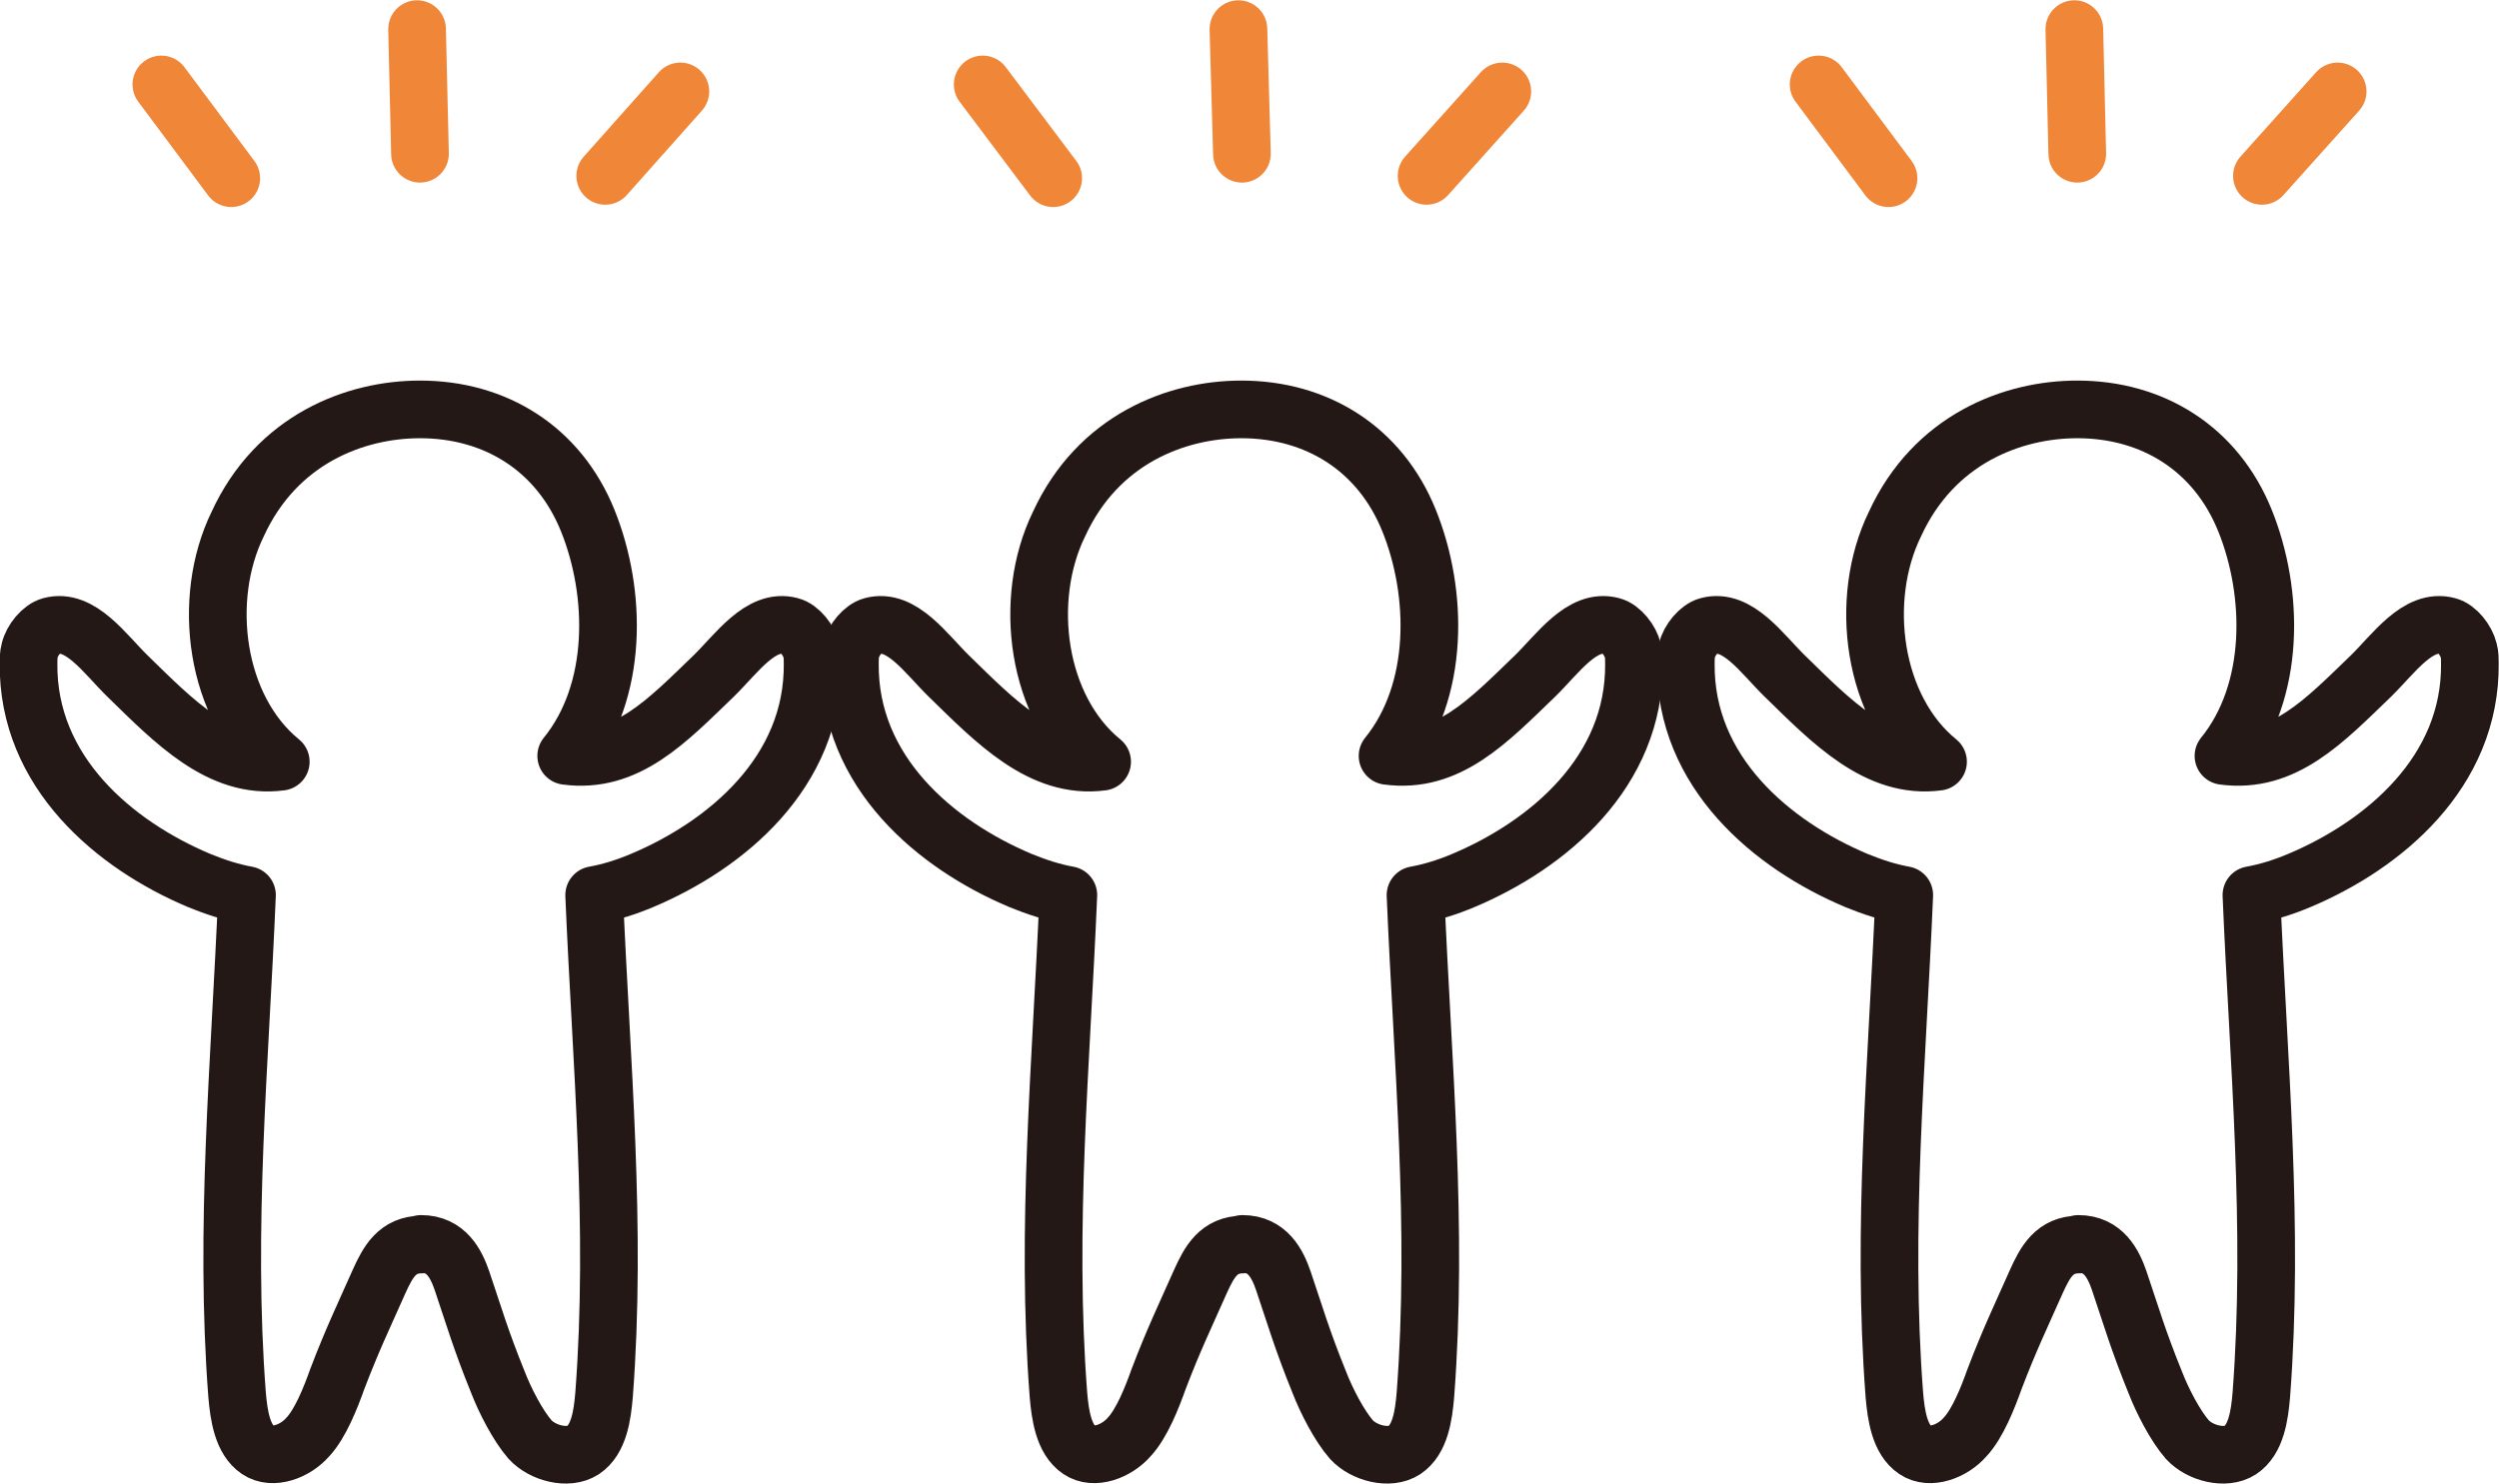 <?xml version="1.0" encoding="UTF-8"?>
<svg id="_レイヤー_2" data-name="レイヤー 2" xmlns="http://www.w3.org/2000/svg" viewBox="0 0 42.9 25.48">
  <defs>
    <style>
      .cls-1 {
        stroke: #f08637;
      }

      .cls-1, .cls-2 {
        fill: none;
        stroke-linecap: round;
        stroke-linejoin: round;
        stroke-width: .99px;
      }

      .cls-2 {
        stroke: #231815;
      }
    </style>
  </defs>
  <g id="_働き方データ一覧" data-name="働き方データ一覧">
    <path class="cls-2" d="M7.24,21.37c-.42,0-.58.3-.73.63-.28.63-.46,1-.72,1.68-.11.31-.29.77-.51,1-.21.24-.6.39-.85.22-.27-.18-.33-.6-.36-.95-.22-2.87.05-5.71.17-8.58-.28-.05-.55-.14-.82-.25-1.45-.61-2.95-1.86-2.93-3.73,0-.07,0-.15.02-.22.04-.18.21-.38.36-.42.51-.14.93.48,1.32.86.79.77,1.59,1.61,2.63,1.47-1.13-.92-1.37-2.79-.74-4.08.67-1.46,2.02-1.97,3.13-1.97,1.29,0,2.38.67,2.88,1.91s.53,2.93-.37,4.04c1.04.14,1.73-.6,2.53-1.37.39-.38.81-1,1.32-.86.16.04.32.25.36.42.02.07.02.15.02.22.02,1.87-1.48,3.12-2.93,3.73-.26.11-.54.2-.82.25.12,2.87.39,5.7.17,8.58-.03.36-.09.77-.36.95-.26.17-.7.05-.91-.18-.21-.24-.43-.67-.55-.98-.3-.74-.41-1.13-.62-1.75-.1-.29-.27-.63-.7-.63Z"/>
    <line class="cls-1" x1="2.77" y1="1.45" x2="3.97" y2="3.06"/>
    <line class="cls-1" x1="7.21" y1="2.64" x2="7.16" y2=".5"/>
    <line class="cls-1" x1="10.39" y1="3.02" x2="11.68" y2="1.57"/>
    <path class="cls-2" d="M21.34,21.37c-.42,0-.58.3-.73.63-.28.63-.46,1-.72,1.68-.11.31-.29.77-.51,1-.21.24-.6.39-.85.22-.27-.18-.33-.6-.36-.95-.22-2.87.05-5.71.17-8.58-.28-.05-.55-.14-.82-.25-1.45-.61-2.95-1.86-2.93-3.73,0-.07,0-.15.02-.22.04-.18.21-.38.36-.42.51-.14.93.48,1.32.86.79.77,1.59,1.61,2.63,1.47-1.13-.92-1.37-2.79-.74-4.08.67-1.46,2.02-1.97,3.13-1.97,1.29,0,2.38.67,2.88,1.91s.53,2.93-.37,4.04c1.04.14,1.73-.6,2.53-1.37.39-.38.81-1,1.32-.86.16.04.32.25.36.42.02.07.02.15.02.22.02,1.87-1.48,3.12-2.93,3.73-.26.11-.54.2-.82.25.12,2.87.39,5.7.17,8.58-.03.36-.09.77-.36.95-.26.17-.7.05-.91-.18-.21-.24-.43-.67-.55-.98-.3-.74-.41-1.13-.62-1.75-.1-.29-.27-.63-.7-.63Z"/>
    <line class="cls-1" x1="16.87" y1="1.45" x2="18.08" y2="3.06"/>
    <line class="cls-1" x1="21.32" y1="2.64" x2="21.26" y2=".5"/>
    <line class="cls-1" x1="24.49" y1="3.02" x2="25.79" y2="1.57"/>
    <path class="cls-2" d="M35.69,21.37c-.42,0-.58.3-.73.63-.28.63-.46,1-.72,1.68-.11.31-.29.77-.51,1-.21.24-.6.39-.85.22-.27-.18-.33-.6-.36-.95-.22-2.87.05-5.71.17-8.58-.28-.05-.55-.14-.82-.25-1.45-.61-2.95-1.86-2.93-3.73,0-.07,0-.15.02-.22.04-.18.21-.38.36-.42.51-.14.93.48,1.32.86.79.77,1.59,1.61,2.63,1.47-1.13-.92-1.37-2.79-.74-4.08.67-1.46,2.02-1.97,3.13-1.97,1.29,0,2.38.67,2.88,1.91s.53,2.93-.37,4.04c1.04.14,1.73-.6,2.53-1.37.39-.38.81-1,1.32-.86.16.04.32.25.36.42.02.07.02.15.02.22.02,1.87-1.48,3.12-2.93,3.73-.26.11-.54.2-.82.25.12,2.87.39,5.7.17,8.58-.03.36-.09.77-.36.95-.26.17-.7.05-.91-.18-.21-.24-.43-.67-.55-.98-.3-.74-.41-1.13-.62-1.75-.1-.29-.27-.63-.7-.63Z"/>
    <line class="cls-1" x1="31.22" y1="1.45" x2="32.42" y2="3.06"/>
    <line class="cls-1" x1="35.66" y1="2.64" x2="35.61" y2=".5"/>
    <line class="cls-1" x1="38.83" y1="3.02" x2="40.13" y2="1.57"/>
  </g>
</svg>